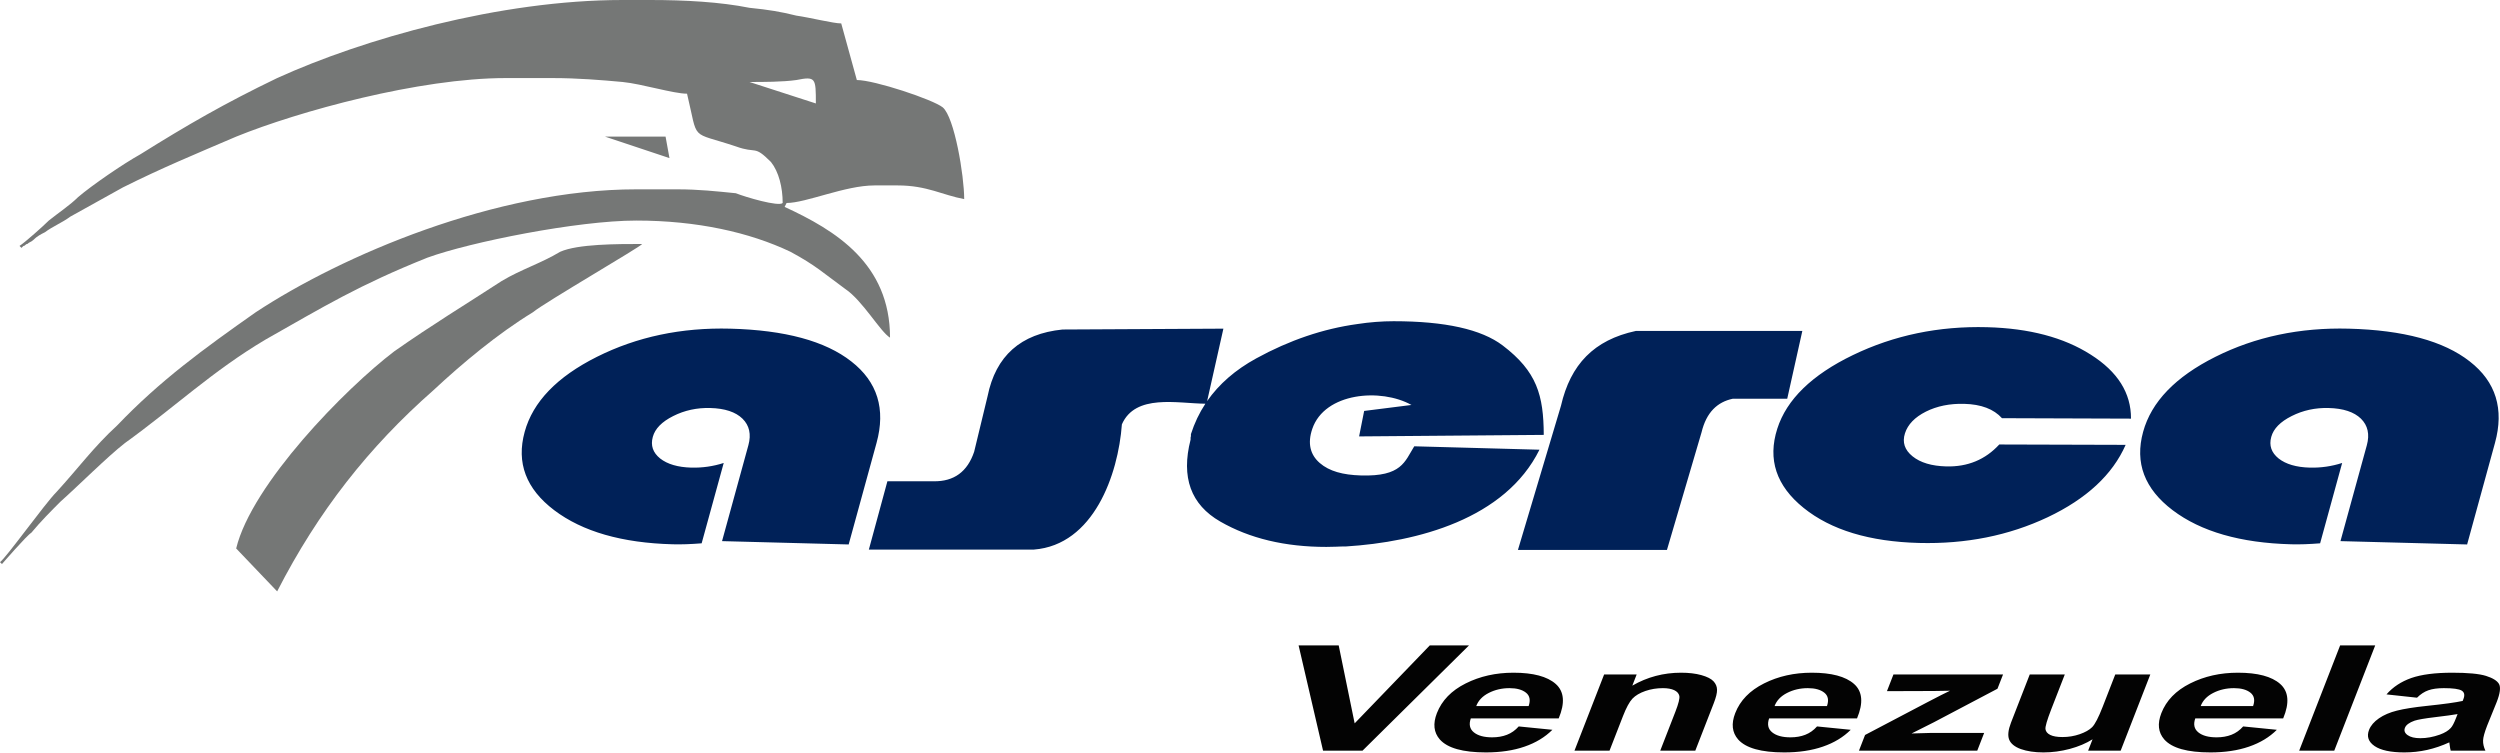 <svg width="847" height="255" viewBox="0 0 847 255" fill="none" xmlns="http://www.w3.org/2000/svg">
<path d="M245.195 156.852L237.718 184.074C234.091 184.37 230.833 184.483 227.929 184.405C210.75 183.961 197.34 180.097 187.773 172.864C178.213 165.623 174.878 156.782 177.758 146.319C180.55 136.138 188.711 127.671 202.24 120.895C215.77 114.113 230.844 110.919 247.437 111.352C265.913 111.835 279.608 115.53 288.428 122.46C297.29 129.363 300.125 138.578 296.973 150.056L287.529 184.462L244.628 183.334L253.553 150.838C254.565 147.137 253.888 144.147 251.562 141.849C249.235 139.572 245.579 138.359 240.609 138.232C236.107 138.112 231.916 139.022 228.077 140.961C224.231 142.885 221.929 145.24 221.171 148.011C220.364 150.937 221.203 153.348 223.653 155.329C226.12 157.268 229.652 158.305 234.239 158.431C237.997 158.523 241.652 157.994 245.195 156.852ZM414.486 111.349L408.976 135.891C412.991 130.124 418.54 125.295 425.625 121.417C436.878 115.255 448.3 111.377 459.883 109.787C461.939 109.466 464.008 109.227 466.095 109.068C468.178 108.909 470.198 108.828 472.151 108.828C489.576 108.828 501.886 111.564 509.099 117.032C520.725 125.866 522.967 133.924 523.027 147.341L460.462 147.856L462.175 139.226L478.2 137.203C467.864 131.407 448.79 132.965 444.598 145.311C442.948 150.161 443.872 154.039 447.126 156.859C450.376 159.679 455.015 160.899 461.04 161.082C474.929 161.513 475.923 156.387 479.149 151.205L521.571 152.361C509.948 175.839 480.167 183.637 456.023 185.138C454.885 185.138 453.774 185.16 452.692 185.223C451.624 185.272 450.517 185.294 449.375 185.294C435.369 185.294 423.383 182.431 413.418 176.699C403.448 170.96 400.099 161.724 403.364 148.977C403.399 148.864 403.399 148.737 403.374 148.575C403.339 148.42 403.36 148.237 403.427 148.018C403.498 147.807 403.515 147.623 403.48 147.461C403.459 147.299 403.459 147.165 403.491 147.066C404.679 143.358 406.304 139.931 408.38 136.78C398.89 136.681 384.663 133.346 380.094 143.774C378.846 160.85 370.505 184.624 350.292 186.196H294.368L300.65 163.057H316.365C323.208 163.155 327.762 159.82 330.04 153.066L334.601 134.199C337.358 120.578 345.822 113.059 359.993 111.638L414.486 111.349ZM610.628 112.131H554.197C540.036 115.177 532.087 123.461 528.857 137.478L514.277 186.309H564.762L576.476 146.495C578.129 139.642 581.869 136.202 587.034 135.095H605.513L610.628 112.131ZM793.523 156.852L786.056 184.074C782.418 184.37 779.161 184.483 776.263 184.405C759.085 183.961 745.671 180.097 736.108 172.864C726.544 165.623 723.212 156.782 726.085 146.319C728.881 136.138 737.042 127.671 750.572 120.895C764.101 114.113 779.168 110.919 795.772 111.352C814.244 111.835 827.936 115.53 836.763 122.46C845.625 129.363 848.452 138.578 845.301 150.056L835.86 184.462L792.951 183.334L801.884 150.838C802.9 147.137 802.216 144.147 799.896 141.849C797.562 139.572 793.91 138.359 788.94 138.232C784.435 138.112 780.247 139.022 776.411 140.961C772.565 142.885 770.263 145.24 769.505 148.011C768.698 150.937 769.537 153.348 771.987 155.329C774.451 157.268 777.983 158.305 782.573 158.431C786.331 158.523 789.983 157.994 793.523 156.852ZM677.353 150.591L720.167 150.718C715.721 160.822 706.912 168.993 693.766 175.233C680.579 181.451 666.09 184.363 650.17 183.954C633.401 183.51 620.351 179.562 611.069 172.081C601.794 164.601 598.815 155.668 602.146 145.24C605.309 135.356 613.843 127.029 627.778 120.296C641.724 113.563 656.879 110.429 673.218 110.855C687.495 111.229 699.199 114.31 708.333 120.141C717.519 125.957 722.024 133.191 721.982 141.835L678.27 141.68C675.478 138.585 671.219 136.97 665.47 136.822C660.584 136.695 656.244 137.576 652.486 139.459C648.728 141.355 646.367 143.802 645.404 146.805C644.428 149.858 645.298 152.439 647.963 154.596C650.629 156.753 654.443 157.889 659.406 158.023C666.644 158.206 672.64 155.724 677.353 150.591Z" fill="#002158"/>
<path fill-rule="evenodd" clip-rule="evenodd" d="M266.494 68.773H265.17C263.848 70.099 252.606 66.789 249.301 65.468C242.688 64.806 236.734 64.146 229.462 64.146H215.574C167.964 64.146 115.723 86.628 86.625 105.805C68.773 118.366 54.223 128.949 39.675 144.158C31.741 151.433 26.449 158.708 19.177 166.643C15.21 170.61 1.984 189.122 0 190.446L0.662 191.106C0.662 191.106 9.259 181.188 10.58 180.528C13.885 176.561 17.193 173.253 20.501 169.946C26.449 164.659 36.37 154.736 42.321 150.109C58.854 138.207 72.078 125.646 89.933 115.063C109.772 103.821 121.674 96.549 144.82 87.29C159.368 81.999 195.738 74.726 215.574 74.726C236.075 74.726 253.927 78.694 267.815 85.306C276.412 89.933 279.058 92.579 286.33 97.87C292.283 101.838 298.234 112.418 301.542 114.399C301.542 89.274 283.025 78.031 265.832 70.099L266.494 68.773Z" fill="#757776"/>
<path fill-rule="evenodd" clip-rule="evenodd" d="M93.9 200.364C107.788 173.258 124.979 151.433 146.801 132.251C156.722 122.998 168.624 113.077 180.528 105.805C184.495 102.497 217.56 83.32 217.56 82.66C208.964 82.66 195.735 82.66 189.787 85.304C183.171 89.273 176.558 91.257 169.948 95.224C156.722 103.821 146.801 109.772 133.578 119.03C117.047 131.597 85.304 163.994 80.015 185.819L93.9 200.364ZM226.816 53.563L225.495 46.291H204.996L226.816 53.563ZM253.928 27.776C258.559 27.776 265.17 27.776 269.802 27.114C276.412 25.79 276.412 26.452 276.412 35.048L253.928 27.776ZM265.17 68.773H266.494C273.104 68.773 286.33 62.824 296.251 62.824H304.185C314.106 62.824 319.395 66.127 326.67 67.451C326.67 59.516 323.362 39.678 319.395 36.37C316.09 33.727 296.251 27.114 290.298 27.114L285.009 7.937C282.365 7.937 274.428 5.953 269.802 5.291C264.508 3.97 260.541 3.308 253.928 2.646C244.012 0.662 232.108 0 220.203 0H210.947C169.286 0 122.998 13.226 93.9 26.452C76.045 35.048 63.481 42.323 47.612 52.242C41.659 55.547 31.081 62.824 26.452 66.789C23.806 69.435 19.839 72.08 16.531 74.724C14.548 76.707 8.597 81.999 6.613 83.32L7.273 83.985L7.935 83.32C8.597 83.32 8.597 82.66 9.259 82.66C9.918 81.999 10.58 81.999 11.242 81.336C12.566 80.015 13.886 79.353 15.207 78.693C17.853 76.707 21.16 75.385 23.806 73.404C29.76 70.099 35.711 66.789 41.659 63.484C54.887 56.871 66.127 52.242 80.015 46.291C101.173 37.694 142.175 26.452 171.27 26.452H187.141C195.735 26.452 203.672 27.114 210.947 27.776C217.56 28.433 228.14 31.743 232.767 31.743C236.737 48.272 233.429 44.307 249.301 49.598C256.576 52.242 255.249 48.936 261.205 54.887C263.848 58.192 265.17 63.484 265.17 68.773Z" fill="#757776"/>
<path d="M448.252 254.333L439.966 218.666H453.551L458.957 245.072L484.407 218.666H497.69L461.616 254.333H448.252ZM514.542 246.115L525.951 247.252C523.451 249.752 520.31 251.657 516.519 252.957C512.728 254.27 508.359 254.916 503.426 254.916C495.618 254.916 490.41 253.458 487.801 250.515C485.757 248.168 485.427 245.194 486.817 241.615C488.487 237.328 491.732 233.97 496.575 231.546C501.399 229.118 506.797 227.913 512.75 227.913C519.425 227.913 524.2 229.177 527.08 231.722C529.945 234.263 530.284 238.149 528.086 243.393H498.308C497.604 245.415 497.947 246.995 499.346 248.119C500.731 249.247 502.812 249.811 505.543 249.811C507.402 249.811 509.076 249.522 510.566 248.94C512.069 248.353 513.405 247.41 514.542 246.115ZM517.909 239.205C518.59 237.219 518.297 235.716 517.011 234.687C515.72 233.658 513.851 233.144 511.428 233.144C508.833 233.144 506.486 233.69 504.369 234.778C502.261 235.856 500.853 237.337 500.154 239.205H517.909ZM574.364 254.333H562.486L567.617 241.146C568.7 238.361 569.142 236.556 568.953 235.734C568.763 234.918 568.177 234.277 567.215 233.821C566.25 233.374 564.968 233.144 563.37 233.144C561.299 233.144 559.331 233.464 557.444 234.11C555.558 234.769 554.1 235.626 553.076 236.696C552.06 237.77 550.981 239.747 549.858 242.635L545.304 254.333H533.43L543.48 228.5H554.506L553.03 232.295C558.09 229.371 563.596 227.913 569.544 227.913C572.157 227.913 574.464 228.184 576.413 228.725C578.367 229.276 579.749 229.967 580.529 230.811C581.315 231.655 581.716 232.607 581.734 233.681C581.766 234.751 581.391 236.281 580.615 238.275L574.364 254.333ZM615.61 246.115L627.024 247.252C624.524 249.752 621.383 251.657 617.587 252.957C613.801 254.27 609.432 254.916 604.494 254.916C596.691 254.916 591.483 253.458 588.87 250.515C586.83 248.168 586.496 245.194 587.89 241.615C589.556 237.328 592.805 233.97 597.648 231.546C602.472 229.118 607.87 227.913 613.819 227.913C620.498 227.913 625.273 229.177 628.153 231.722C631.018 234.263 631.357 238.149 629.159 243.393H599.376C598.677 245.415 599.015 246.995 600.419 248.119C601.805 249.247 603.885 249.811 606.611 249.811C608.475 249.811 610.149 249.522 611.639 248.94C613.142 248.353 614.473 247.41 615.61 246.115ZM618.982 239.205C619.663 237.219 619.37 235.716 618.084 234.687C616.793 233.658 614.924 233.144 612.501 233.144C609.906 233.144 607.559 233.69 605.442 234.778C603.334 235.856 601.926 237.337 601.227 239.205H618.982ZM629.813 254.333L631.885 249.008L653.034 237.892C656.5 236.073 659.05 234.787 660.661 234.019C659.271 234.074 657.439 234.101 655.182 234.11L639.3 234.164L641.503 228.5H678.633L676.746 233.342L655.155 244.725L647.641 248.502C650.976 248.385 653.052 248.326 653.842 248.326H672.228L669.891 254.333H629.813ZM707.458 254.333L708.961 250.47C706.777 251.847 704.204 252.934 701.235 253.733C698.265 254.523 695.291 254.916 692.335 254.916C689.311 254.916 686.765 254.532 684.658 253.787C682.564 253.015 681.246 251.95 680.7 250.565C680.167 249.193 680.379 247.279 681.322 244.847L687.682 228.5H699.556L694.939 240.369C693.531 244.007 692.885 246.237 693.007 247.054C693.124 247.866 693.666 248.52 694.632 248.999C695.598 249.477 696.983 249.712 698.757 249.712C700.797 249.712 702.733 249.396 704.588 248.755C706.438 248.11 707.847 247.324 708.803 246.377C709.769 245.415 710.979 243.095 712.414 239.395L716.652 228.5H728.53L718.48 254.333H707.458ZM759.987 246.115L771.397 247.252C768.897 249.752 765.755 251.657 761.964 252.957C758.173 254.27 753.813 254.916 748.871 254.916C741.064 254.916 735.855 253.458 733.251 250.515C731.202 248.168 730.873 245.194 732.263 241.615C733.933 237.328 737.187 233.97 742.029 231.546C746.854 229.118 752.252 227.913 758.196 227.913C764.875 227.913 769.65 229.177 772.525 231.722C775.396 234.263 775.739 238.149 773.541 243.393H743.758C743.049 245.415 743.397 246.995 744.792 248.119C746.182 249.247 748.258 249.811 750.988 249.811C752.852 249.811 754.522 249.522 756.02 248.94C757.519 248.353 758.855 247.41 759.987 246.115ZM763.354 239.205C764.04 237.219 763.742 235.716 762.456 234.687C761.17 233.658 759.301 233.144 756.878 233.144C754.278 233.144 751.931 233.69 749.815 234.778C747.712 235.856 746.299 237.337 745.599 239.205H763.354ZM778.961 254.333L792.835 218.666H804.718L790.844 254.333H778.961ZM818.885 236.38L808.54 235.261C810.72 232.76 813.523 230.919 816.949 229.709C820.383 228.518 825.005 227.913 830.845 227.913C836.152 227.913 839.952 228.274 842.272 228.996C844.569 229.723 846.045 230.639 846.672 231.749C847.291 232.864 847.038 234.899 845.878 237.869L842.642 245.849C841.767 248.119 841.297 249.793 841.266 250.872C841.225 251.95 841.496 253.106 842.055 254.333H830.294C830.168 253.882 830.041 253.21 829.937 252.32C829.906 251.91 829.87 251.648 829.829 251.513C827.351 252.65 824.86 253.498 822.328 254.072C819.796 254.636 817.224 254.916 814.593 254.916C809.976 254.916 806.604 254.193 804.506 252.763C802.398 251.314 801.78 249.486 802.637 247.279C803.206 245.826 804.321 244.522 805.977 243.375C807.629 242.229 809.678 241.353 812.097 240.753C814.507 240.144 817.874 239.611 822.166 239.16C827.947 238.555 832.018 237.991 834.356 237.477L834.618 236.8C835.128 235.473 834.929 234.547 834.022 233.983C833.115 233.424 831.102 233.144 827.974 233.144C825.849 233.144 824.111 233.383 822.739 233.866C821.371 234.34 820.09 235.179 818.885 236.38ZM832.627 241.931C830.994 242.215 828.448 242.567 824.982 242.978C821.538 243.384 819.228 243.786 818.05 244.165C816.263 244.801 815.17 245.605 814.796 246.575C814.417 247.536 814.719 248.358 815.694 249.057C816.664 249.752 818.095 250.1 820.017 250.1C822.17 250.1 824.364 249.698 826.625 248.89C828.308 248.277 829.54 247.518 830.335 246.625C830.876 246.043 831.458 244.928 832.09 243.294L832.627 241.931Z" fill="#030303"/>
</svg>
